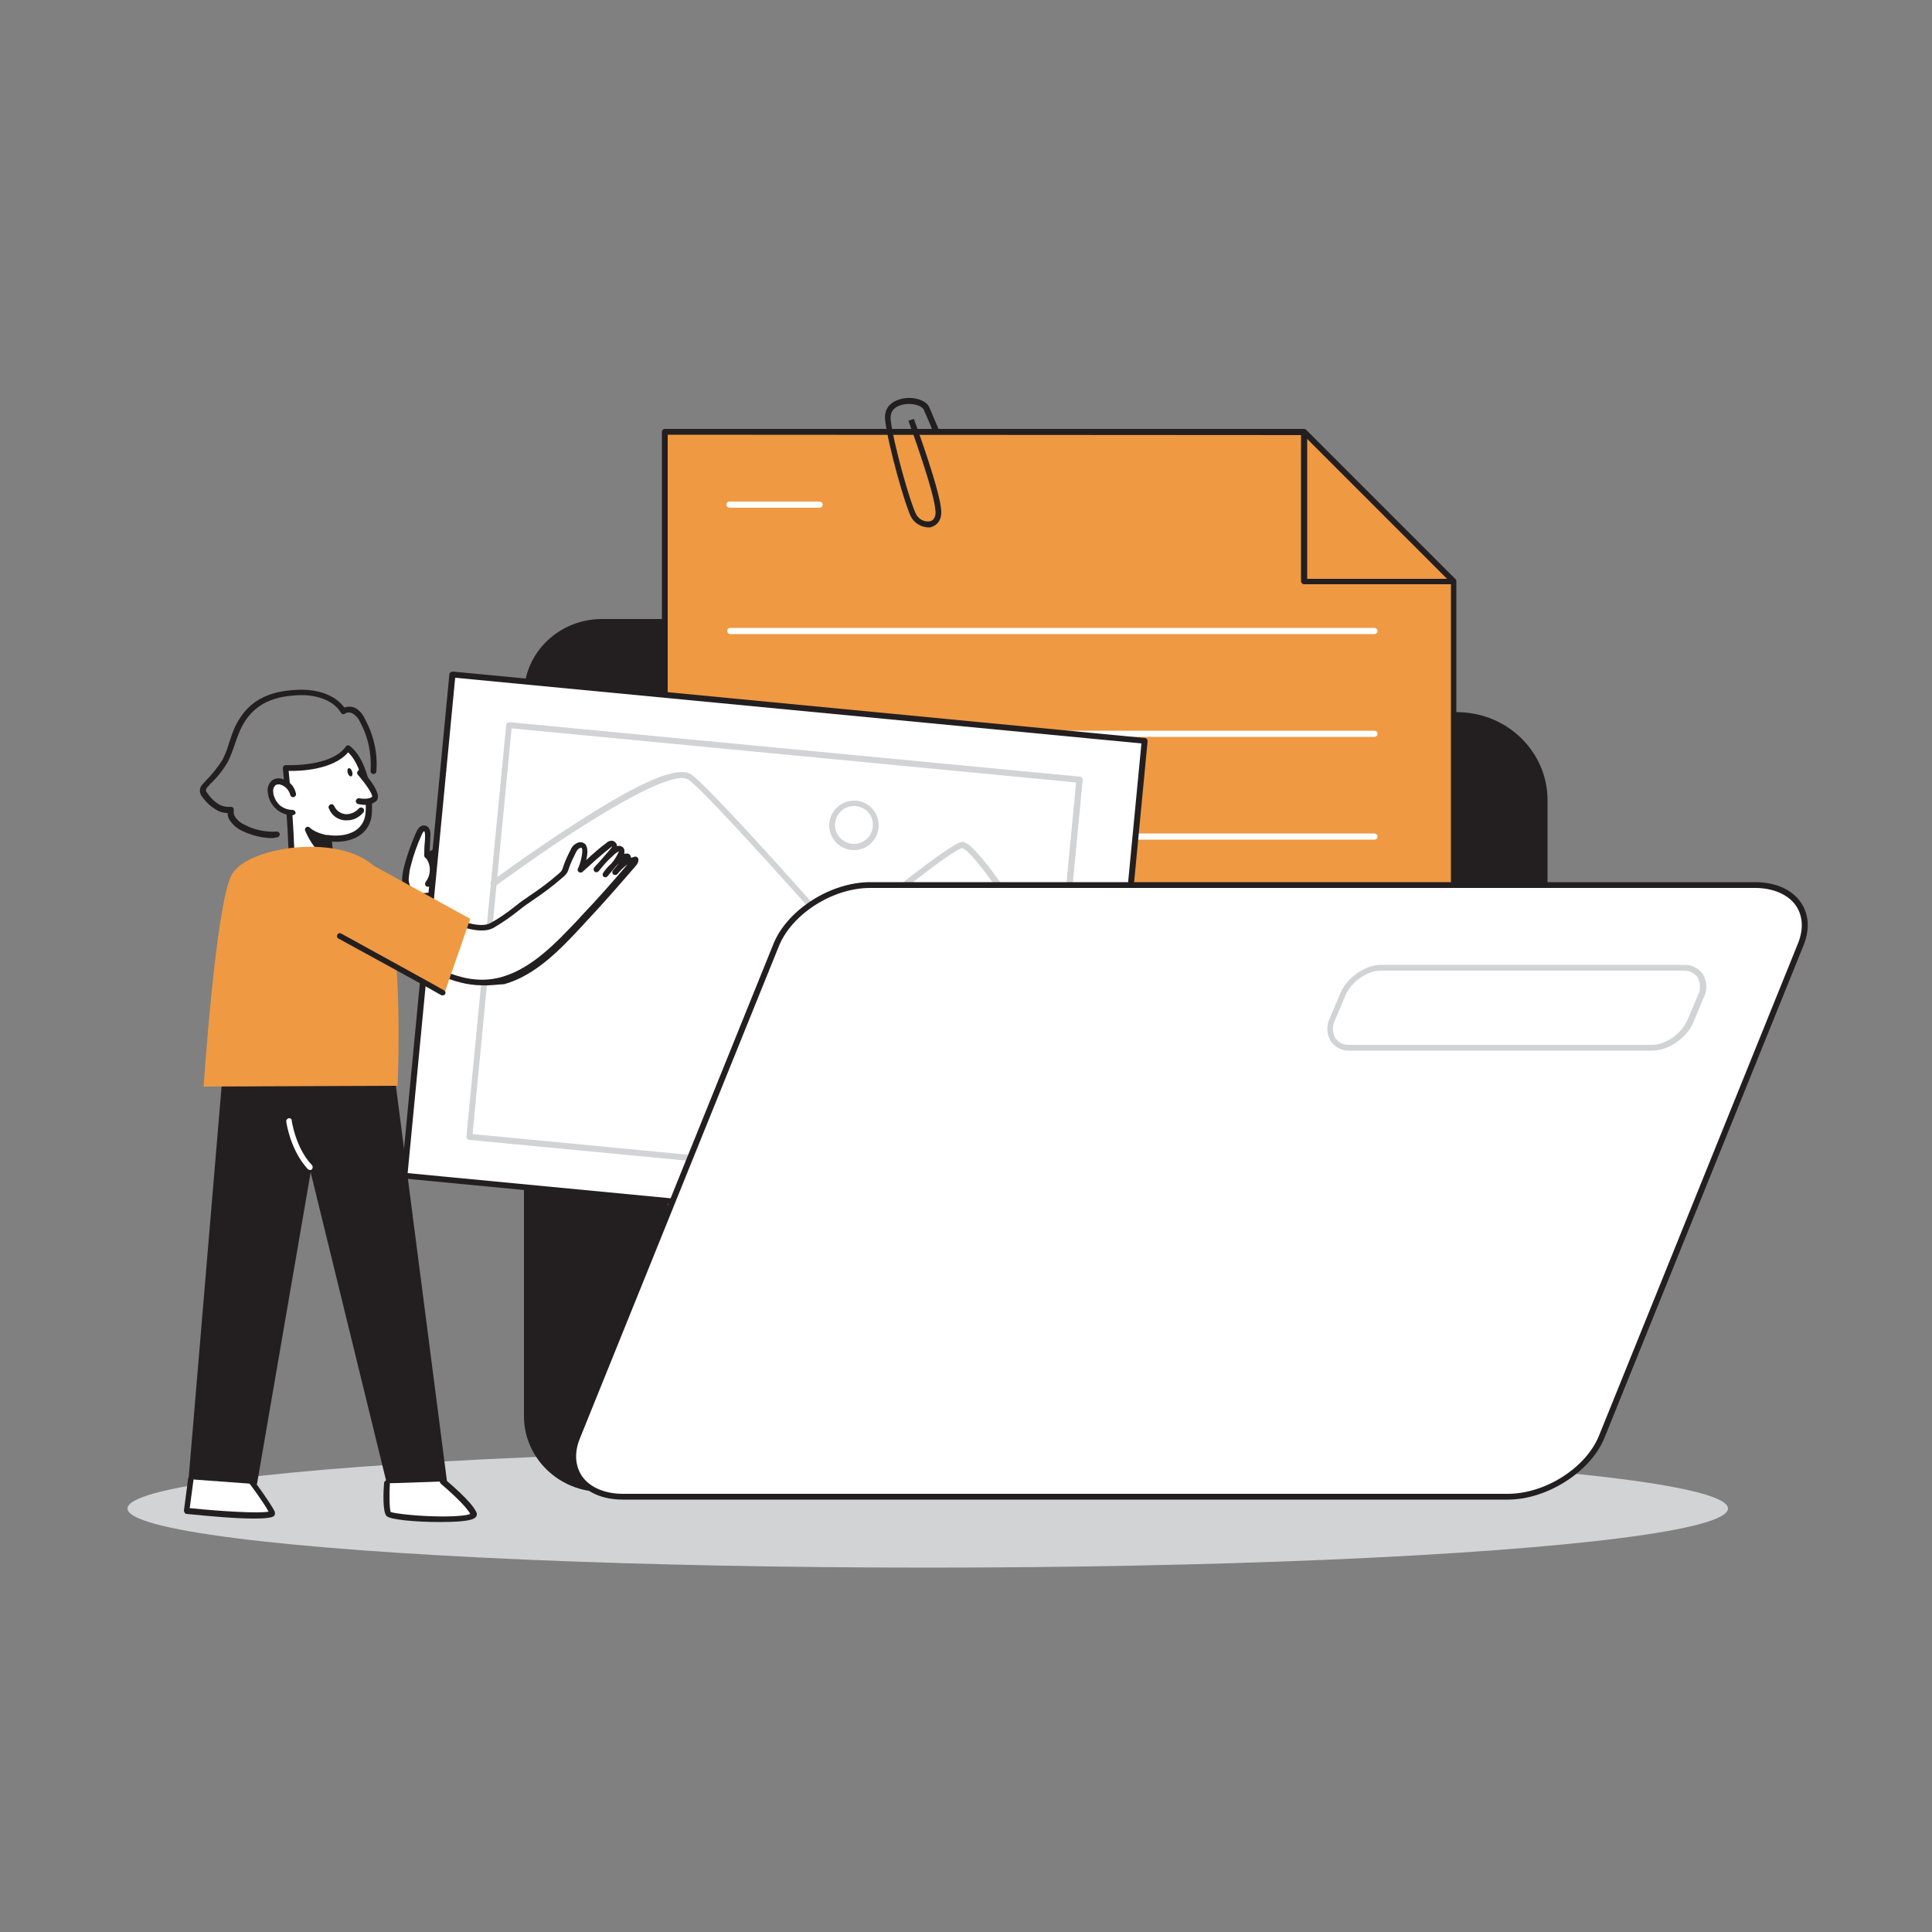 <svg version="1.1" id="Layer_1" xmlns="http://www.w3.org/2000/svg" xmlns:xlink="http://www.w3.org/1999/xlink" x="0px" y="0px" viewBox="0 0 500 500"  xml:space="preserve" data-imageid="files-and-folder-78" imageName="Files and Folder" class="illustrations_image">
<rect x="0" y="0" width="500" height="500" fill="#808080" stroke="none"/>
<style type="text/css">
	.st0_files-and-folder-78{fill:#D1D3D4;}
	.st1_files-and-folder-78{fill:#231F20;}
	.st2_files-and-folder-78{fill:#EF9942;}
	.st3_files-and-folder-78{fill:#FFFFFF;}
</style>
<ellipse class="st0_files-and-folder-78" cx="240.1" cy="390.4" rx="207.1" ry="15.3"/>
<g id="Back_folder_files-and-folder-78">
	<path class="st1_files-and-folder-78" d="M377,184.3c13,0,23.5,10.2,23.5,22.8v159.4c0,10.8-9.1,19.6-20.2,19.6H155.8c-11.2,0-20.2-8.8-20.2-19.6V179.8&#10;&#9;&#9;c0-10.9,9.1-19.6,20.2-19.6h86.7c13.7,0,24.9,10.8,24.9,24.1L377,184.3L377,184.3z"/>
	<polygon class="st2_files-and-folder-78 targetColor" points="172,360 172,111.8 337.5,111.8 376.2,150.5 376.2,355.7 &#9;" style="fill: rgb(239, 153, 66);"/>
	<path class="st1_files-and-folder-78" d="M172,360.7c-0.2,0-0.4-0.1-0.5-0.2c-0.1-0.1-0.2-0.3-0.2-0.5V111.8c0-0.4,0.3-0.8,0.7-0.8c0,0,0,0,0,0h165.5&#10;&#9;&#9;c0.2,0,0.4,0.1,0.5,0.2l38.7,38.7c0.1,0.1,0.2,0.3,0.2,0.5v205.3c0,0.4-0.3,0.7-0.7,0.8L172,360.7L172,360.7z M172.8,112.5v246.7&#10;&#9;&#9;l202.7-4.2V150.8l-38.2-38.2L172.8,112.5z"/>
	<path class="st3_files-and-folder-78" d="M355.7,164.1H189c-0.4,0-0.8-0.3-0.8-0.8s0.3-0.8,0.8-0.8h166.7c0.4,0,0.8,0.3,0.8,0.8&#10;&#9;&#9;S356.1,164.1,355.7,164.1z"/>
	<path class="st3_files-and-folder-78" d="M355.7,190.7H189c-0.4,0-0.8-0.3-0.8-0.8s0.3-0.8,0.8-0.8h166.7c0.4,0,0.8,0.3,0.8,0.8&#10;&#9;&#9;S356.1,190.7,355.7,190.7z"/>
	<path class="st3_files-and-folder-78" d="M355.7,217.3H189c-0.4,0-0.8-0.3-0.8-0.8s0.3-0.8,0.8-0.8h166.7c0.4,0,0.8,0.3,0.8,0.8&#10;&#9;&#9;S356.1,217.3,355.7,217.3z"/>
	<path class="st3_files-and-folder-78" d="M355.7,243.3H189c-0.4,0-0.8-0.3-0.8-0.8s0.3-0.8,0.8-0.8h166.7c0.4,0,0.8,0.3,0.8,0.8&#10;&#9;&#9;S356.1,243.3,355.7,243.3z"/>
	<path class="st1_files-and-folder-78" d="M240.2,136.5c-1.9-0.1-3.7-1.2-4.5-2.9c-1.4-2.7-5.8-18-6.6-24.7c-0.4-2.8,1-4.8,3.9-5.6&#10;&#9;&#9;c3.1-0.9,6.7,0.2,7.5,2.1s2.4,5.6,2.5,5.9c0.2,0.4,0,0.8-0.4,1c-0.4,0.2-0.8,0-1-0.3c0,0,0,0,0,0V112c-0.1-0.3-1.6-3.9-2.5-5.9&#10;&#9;&#9;c-0.5-1.2-3.3-2-5.8-1.3c-2.1,0.6-3,1.9-2.8,3.9c0.8,6.5,5.1,21.5,6.5,24.2c0.6,1.4,2.2,2.3,3.7,2c1.3-0.3,1.5-1.8,1.4-2.6&#10;&#9;&#9;c-0.2-4.8-6.7-22.6-7-23.4l1.4-0.5c0.7,1.9,6.9,18.9,7.1,23.9c0.1,2.1-0.9,3.6-2.6,4.1C240.9,136.5,240.6,136.5,240.2,136.5z"/>
	<path class="st1_files-and-folder-78" d="M375.9,151.2h-38.4c-0.4,0-0.7-0.3-0.8-0.7c0,0,0,0,0,0v-38.3c0-0.4,0.3-0.8,0.8-0.8s0.8,0.3,0.8,0.8v37.6&#10;&#9;&#9;h37.6c0.4,0,0.8,0.3,0.8,0.8S376.3,151.2,375.9,151.2L375.9,151.2z"/>
	<path class="st3_files-and-folder-78" d="M212.1,131.4h-23.3c-0.4,0-0.8-0.3-0.8-0.8s0.3-0.8,0.8-0.8h23.3c0.4,0,0.8,0.3,0.8,0.8&#10;&#9;&#9;S212.5,131.4,212.1,131.4z"/>
</g>
<g id="back_hand_files-and-folder-78">
	<path class="st3_files-and-folder-78" d="M113.7,231c-2.8,1.1-7.4,2.1-8.6-1.8c-0.2-0.7-0.3-1.4-0.2-2.1c0.1-1,0.3-2.1,0.6-3.1c0.8-2.8,1.8-5.6,3-8.3&#10;&#9;&#9;c0.3-0.7,0.9-1.5,1.6-1.2s0.7,1,0.7,1.6c0,1.8-0.3,3.5-0.2,5.3c3.7-0.9,6-4.9,9.6-5.7c1-0.2,2.2-0.3,2.3,1c0.1,1.6-2.7,2.8-3.7,3.7&#10;&#9;&#9;c1.1-0.9,2.3-1.6,3.6-2.1c0.4-0.2,0.8-0.2,1.2-0.2c0.4,0,0.7,0.4,0.8,0.8c0,0.3-0.2,0.6-0.4,0.9c-0.5,0.6-1.2,1.2-1.8,1.7&#10;&#9;&#9;c0.7-0.8,1.6-1.3,2.6-1.5c0.5-0.2,1.1,0,1.4,0.4c0.4,0.7-0.4,1.4-1.1,1.8c0.5-0.5,1.2-0.8,1.9-1c0.7-0.1,1.4,0.4,1.6,1.1&#10;&#9;&#9;c0,0.6-0.3,1.1-0.8,1.4C124,227.1,118.4,229.2,113.7,231z"/>
	<path class="st1_files-and-folder-78" d="M109.2,232.7c-0.9,0-1.8-0.2-2.6-0.5c-1.1-0.6-2-1.6-2.3-2.8c-0.2-0.8-0.3-1.6-0.2-2.4&#10;&#9;&#9;c0.1-1.1,0.3-2.2,0.6-3.2c0.8-2.9,1.8-5.7,3-8.4c0.6-1.4,1.5-2,2.5-1.7c0.6,0.2,1.2,0.8,1.2,2.3c0,0.8-0.1,1.5-0.1,2.3&#10;&#9;&#9;s-0.1,1.3-0.1,2c1.3-0.6,2.5-1.5,3.6-2.4c1.4-1.3,3.1-2.4,5-2.9c0.8-0.3,1.7-0.2,2.5,0.2c0.4,0.3,0.7,0.9,0.7,1.4&#10;&#9;&#9;c0,0.2,0,0.4,0,0.6c0.2,0,0.4,0,0.6,0c0.8,0.1,1.4,0.7,1.4,1.5c0,0.1,0,0.2,0,0.3c0.6,0,1.3,0.2,1.6,0.8c0.1,0.2,0.2,0.3,0.2,0.5&#10;&#9;&#9;c0.6-0.1,1.2,0.1,1.7,0.5c0.4,0.3,0.6,0.8,0.7,1.2c0,0.8-0.4,1.5-1,2c-3.6,3.6-8.9,5.6-13.6,7.4l-0.6,0.2&#10;&#9;&#9;C112.5,232.3,110.9,232.7,109.2,232.7z M109.8,215.1c-0.1,0-0.4,0.3-0.6,0.8c-1.2,2.6-2.2,5.4-2.9,8.2c-0.3,1-0.4,2-0.5,3&#10;&#9;&#9;c-0.1,0.6,0,1.2,0.2,1.8c0.2,0.8,0.7,1.5,1.5,1.9c1.3,0.6,3.5,0.4,6.1-0.5l0,0l0.6-0.2c4.6-1.8,9.7-3.7,13.1-7.1&#10;&#9;&#9;c0.1-0.1,0.6-0.6,0.5-0.8c0-0.1-0.1-0.2-0.1-0.2c-0.2-0.1-0.4-0.2-0.6-0.2c-0.4,0-0.7,0.2-1,0.4c-0.2,0.2-0.4,0.3-0.7,0.5&#10;&#9;&#9;c-0.4,0.2-0.8,0.1-1-0.3c-0.2-0.3-0.1-0.7,0.2-0.9c0.2-0.1,0.4-0.3,0.6-0.4c0.1-0.1,0.2-0.3,0.3-0.4c-0.2-0.1-0.4-0.1-0.6,0&#10;&#9;&#9;c-0.4,0.1-0.8,0.2-1.1,0.4c-0.4,0.4-0.7,0.7-1.1,1c-0.3,0.2-0.8,0.1-1-0.2c-0.2-0.3-0.2-0.6,0-0.9c0.4-0.4,0.8-0.8,1.2-1.1&#10;&#9;&#9;c0.2-0.2,0.4-0.4,0.6-0.6s0.2-0.3,0.2-0.4c-0.1,0-0.1-0.1-0.2-0.1c-0.3,0-0.6,0-0.8,0.2c-0.5,0.2-0.9,0.4-1.3,0.6&#10;&#9;&#9;c-0.4,0.3-0.7,0.5-1.1,0.7c-0.3,0.2-0.7,0.4-1,0.7c-0.3,0.3-0.8,0.2-1.1-0.1c-0.3-0.3-0.2-0.8,0.1-1.1l0,0c0.7-0.6,1.4-1.1,2.2-1.5&#10;&#9;&#9;c0.7-0.5,1.2-1,1.2-1.5c0-0.1,0-0.2-0.1-0.3c-0.1,0-0.3-0.2-1.3,0c-1.6,0.5-3.1,1.4-4.4,2.6c-1.5,1.4-3.2,2.4-5.2,3&#10;&#9;&#9;c-0.2,0.1-0.5,0-0.6-0.1c-0.2-0.1-0.3-0.4-0.3-0.6c0-1.1,0-2.1,0.1-3.1c0.1-0.7,0.1-1.5,0.1-2.2S109.8,215.1,109.8,215.1z"/>
	<path class="st3_files-and-folder-78" d="M110.6,221.4c1.7,2.1,1.8,5.1,0.1,7.3h0.4"/>
	<path class="st1_files-and-folder-78" d="M110.7,229.5c-0.4,0-0.7-0.3-0.7-0.8c0-0.2,0.1-0.3,0.2-0.5c1.4-1.9,1.4-4.5-0.1-6.3c-0.3-0.3-0.2-0.8,0.1-1.1&#10;&#9;&#9;c0.3-0.3,0.8-0.2,1.1,0.1l0,0c1.8,2.1,2,5.1,0.6,7.5c0,0.1,0,0.1,0,0.2c0,0.4-0.3,0.8-0.7,0.8c0,0,0,0,0,0L110.7,229.5L110.7,229.5&#10;&#9;&#9;z"/>
</g>
<g id="file_files-and-folder-78">
	
		<rect x="135.3" y="158.1" transform="matrix(9.549829e-02 -0.995 0.995 9.549829e-02 -65.61 423.84)" class="st3_files-and-folder-78" width="130.3" height="179.9"/>
	<path class="st1_files-and-folder-78" d="M283.8,322.2L283.8,322.2L104.6,305c-0.4,0-0.7-0.4-0.7-0.8l12.4-129.7c0-0.2,0.1-0.4,0.3-0.5&#10;&#9;&#9;c0.2-0.1,0.4-0.2,0.6-0.2L296.3,191c0.4,0,0.7,0.4,0.7,0.8c0,0,0,0,0,0l-12.4,129.7C284.5,321.9,284.2,322.2,283.8,322.2z&#10;&#9;&#9; M105.5,303.6l177.6,17l12.3-128.2l-177.6-17L105.5,303.6z"/>
	<path class="st0_files-and-folder-78" d="M269.1,309.1L269.1,309.1L121.4,295c-0.4,0-0.7-0.4-0.7-0.8L131,187.6c0-0.2,0.1-0.4,0.3-0.5&#10;&#9;&#9;c0.2-0.1,0.4-0.2,0.6-0.2l147.6,14.1c0.4,0,0.7,0.4,0.7,0.8l-10.2,106.5C269.9,308.8,269.5,309.1,269.1,309.1z M122.3,293.5&#10;&#9;&#9;l146.1,14l10.1-105l-146.1-14L122.3,293.5z"/>
	<path class="st0_files-and-folder-78" d="M238,267c-0.2,0-0.4-0.1-0.6-0.3c-2.1-2.5-52.6-60.2-59.2-64.9c-3.4-2.4-17.2,5.5-28.2,12.5&#10;&#9;&#9;c-9.4,6-18.3,12.5-21.8,15c-0.3,0.2-0.8,0.2-1.1-0.2s-0.2-0.8,0.2-1.1c3.4-2.5,12.4-9,21.8-15c17.2-11.1,26.5-14.9,29.9-12.5&#10;&#9;&#9;c6.8,4.8,57.3,62.7,59.5,65.2c0.3,0.3,0.2,0.8-0.1,1c0,0,0,0,0,0C238.3,267,238.2,267.1,238,267z"/>
	<path class="st0_files-and-folder-78" d="M275.8,257.1c-0.3,0-0.5-0.1-0.6-0.4c-21.3-35.1-25.6-37.2-26.2-37.2c-2.3,0.3-18.2,12.9-31.9,24.3&#10;&#9;&#9;c-0.3,0.3-0.8,0.2-1-0.1c0,0,0,0,0,0c-0.3-0.3-0.2-0.8,0.1-1.1c0,0,0,0,0,0c6.8-5.7,29.2-24.2,32.7-24.7&#10;&#9;&#9;c2.8-0.5,12.1,12.3,27.7,37.9c0.2,0.3,0.1,0.8-0.2,1C276.1,257.1,275.9,257.1,275.8,257.1z"/>
	<path class="st0_files-and-folder-78" d="M221,220c-3.6,0-6.4-2.9-6.4-6.4s2.9-6.4,6.4-6.4c3.6,0,6.4,2.9,6.4,6.4l0,0C227.4,217.1,224.6,220,221,220z&#10;&#9;&#9; M221,208.6c-2.7,0-4.9,2.2-4.9,4.9s2.2,4.9,4.9,4.9s4.9-2.2,4.9-4.9l0,0C226,210.8,223.7,208.6,221,208.6L221,208.6z"/>
</g>
<g id="character_files-and-folder-78">
	<path class="st3_files-and-folder-78" d="M49.5,382.8l-1.1,8.3c0,0,23.1,2.4,22.2,0.4s-5.6-8.3-5.6-8.3"/>
	<path class="st1_files-and-folder-78" d="M65.6,393c-4.6,0-11.4-0.6-17.3-1.2c-0.2,0-0.4-0.1-0.5-0.3c-0.1-0.2-0.2-0.4-0.2-0.6l1.1-8.3&#10;&#9;&#9;c0.1-0.4,0.4-0.7,0.8-0.6c0.4,0.1,0.7,0.4,0.6,0.8l-1,7.5c8.8,0.9,18.2,1.4,20.4,0.9c-1.2-2.3-5.2-7.7-5.3-7.7&#10;&#9;&#9;c-0.2-0.3-0.2-0.8,0.2-1c0.3-0.2,0.8-0.1,1,0.2c0.2,0.3,4.7,6.4,5.7,8.5c0.1,0.3,0.1,0.7-0.1,1C70.7,392.8,68.6,393,65.6,393z"/>
	<path class="st3_files-and-folder-78" d="M106.4,232.1c0,0,15,10,20.8,7c3.4-1.8,6.2-4.3,9.3-6.5c3-2,5.9-4.1,8.6-6.4c0.3-0.3,0.6-0.6,0.8-0.9&#10;&#9;&#9;c0.2-0.4,0.4-0.7,0.5-1.1c0.5-1.5,1.2-3,1.9-4.4c0.2-0.6,0.7-1.1,1.2-1.4c3.1-1.2,1.1,5.2,0.5,6.3c2.4-2.2,4.8-4.5,7.4-6.5&#10;&#9;&#9;c0.3-0.3,0.6-0.4,1-0.4c0.4,0.1,0.6,0.6,0.5,0.9c-0.1,0.4-0.3,0.7-0.6,1l-4.1,4.9c1.2-1.4,2.5-2.8,3.9-4.1c0.5-0.4,1.9-1.8,2.6-1.2&#10;&#9;&#9;c1.2,0.9-3.2,5.9-3.9,6.8c1.2-1.6,2.5-3,4.1-4.3c0.4-0.4,1-0.7,1.5-0.7c0.3,0.3,0,0.8-0.3,1.1l-2.9,3.3c1.4-1.6,3.1-3.3,5.2-3.7&#10;&#9;&#9;c0,0.4-0.1,0.8-0.4,1c-4.2,5-8.5,9.8-12.9,14.6c-6,6.3-12.4,13.6-20.9,16c-10,2.9-19-3-27.3-8.1"/>
	<path class="st1_files-and-folder-78" d="M124.8,255c-7.8,0-14.9-4.4-21.3-8.4l-1-0.6c-0.4-0.2-0.5-0.6-0.3-1s0.6-0.5,1-0.3c0,0,0.1,0,0.1,0.1l1,0.6&#10;&#9;&#9;c8,5,16.4,10.1,25.7,7.4c7.8-2.3,14-8.9,19.5-14.7l1-1.1c4.3-4.5,8.4-9.2,11.9-13.3c-1,0.7-1.9,1.6-2.6,2.5&#10;&#9;&#9;c-0.3,0.3-0.7,0.3-1.1,0.1c-0.3-0.3-0.3-0.7-0.1-1l1.5-1.8c-0.3,0.2-0.5,0.5-0.8,0.8c-0.8,1-1.6,1.9-2.1,2.5&#10;&#9;&#9;c-0.3,0.3-0.7,0.3-1,0.1c-0.3-0.3-0.3-0.7-0.1-1c0.6-0.9,1.3-1.7,2.1-2.4c0.9-1,1.5-2.1,2-3.2c-0.6,0.3-1.1,0.7-1.5,1.1l-0.1,0.1&#10;&#9;&#9;c-1,0.9-1.9,1.8-2.7,2.8l-1,1.2c-0.3,0.3-0.7,0.3-1,0.1c-0.3-0.3-0.4-0.7-0.1-1.1c0.3-0.4,0.7-0.8,1.1-1.2l3.1-3.6&#10;&#9;&#9;c0.2-0.2,0.3-0.4,0.4-0.7l0,0c-0.1,0.1-0.2,0.1-0.2,0.2c-2.7,2.1-5.2,4.4-7.4,6.4c-0.3,0.3-0.8,0.3-1.1,0c-0.2-0.2-0.3-0.6-0.1-0.9&#10;&#9;&#9;c0.6-1.1,1.5-4.7,0.9-5.3c0-0.1-0.2,0-0.5,0.1c-0.4,0.2-0.7,0.6-0.9,1c-0.7,1.4-1.4,2.8-1.9,4.3c-0.1,0.4-0.3,0.9-0.6,1.3&#10;&#9;&#9;c-0.3,0.4-0.6,0.7-1,1c-2.5,2.2-5.2,4.2-7.9,6l-0.7,0.5c-1.1,0.7-2.1,1.5-3.1,2.3c-2,1.6-4.1,3-6.3,4.3c-6.1,3.1-20.9-6.6-21.5-7&#10;&#9;&#9;c-0.3-0.2-0.4-0.7-0.2-1c0.2-0.3,0.7-0.4,1-0.2c4.1,2.7,15.6,9.2,20,6.9c2.2-1.2,4.2-2.6,6.1-4.1c1-0.8,2-1.6,3.1-2.3l0.7-0.5&#10;&#9;&#9;c2.7-1.8,5.3-3.7,7.8-5.9c0.3-0.2,0.5-0.5,0.7-0.7c0.2-0.3,0.3-0.6,0.4-0.9c0.5-1.6,1.2-3.1,2-4.6c0.3-0.8,0.9-1.4,1.6-1.7&#10;&#9;&#9;c0.7-0.4,1.6-0.3,2.2,0.3c0.7,0.9,0.6,2.6,0.2,4.1c1.6-1.5,3.4-3.1,5.3-4.5c0.4-0.4,1-0.6,1.6-0.5c0.6,0.2,1.1,0.8,1.1,1.4&#10;&#9;&#9;c0.5-0.2,1-0.1,1.4,0.2c0.3,0.2,0.5,0.6,0.5,1c0,0.3,0,0.6-0.1,0.8c0.3-0.1,0.6-0.1,0.9-0.1c0.2,0,0.3,0.1,0.5,0.2&#10;&#9;&#9;c0.2,0.2,0.4,0.5,0.4,0.9c0.3-0.1,0.7-0.2,1-0.3c0.4-0.1,0.7,0.2,0.9,0.5c0.1,0.6-0.1,1.2-0.5,1.7c-3.8,4.4-8.3,9.6-13,14.6l-1,1.1&#10;&#9;&#9;c-5.6,6-12,12.8-20.2,15.1C128.6,254.8,126.7,255.1,124.8,255z"/>
	<polygon class="st1_files-and-folder-78" points="101.1,270.5 115.8,384.3 100.1,383.9 80.4,303.4 66.5,384.1 48.8,382.8 58.7,265.1 &#9;"/>
	<path class="st3_files-and-folder-78" d="M75.4,227.5c0.4-9.5-1.4-28.8-1.4-28.8s12.1,0.7,16.2-5.1c5,3.9,6,14.9,5.1,18.2c-1.9,6.5-10.3,5.1-10.3,5.1&#10;&#9;&#9;l1.1,11.9L75.4,227.5z"/>
	<path class="st1_files-and-folder-78" d="M86.1,229.5L86.1,229.5l-10.7-1.2c-0.4,0-0.7-0.4-0.7-0.8c0.4-9.3-1.5-28.5-1.5-28.7c0-0.2,0.1-0.4,0.2-0.6&#10;&#9;&#9;c0.2-0.1,0.4-0.2,0.6-0.2c0.1,0,11.7,0.6,15.5-4.8c0.1-0.2,0.3-0.3,0.5-0.3c0.2,0,0.4,0,0.6,0.2c5.2,4.1,6.3,15.5,5.4,19&#10;&#9;&#9;c-1.4,5.1-6.8,6-10.1,5.7l1,11c0,0.2-0.1,0.4-0.2,0.6C86.4,229.5,86.3,229.5,86.1,229.5z M76.2,226.8l9,1.1l-1-11&#10;&#9;&#9;c0-0.2,0.1-0.5,0.2-0.6c0.2-0.2,0.4-0.2,0.6-0.2c0.3,0.1,7.8,1.2,9.4-4.5c0.8-2.8,0-12.8-4.3-16.9c-3.9,4.6-12.7,4.9-15.4,4.8&#10;&#9;&#9;C75.1,203.2,76.5,218.4,76.2,226.8z"/>
	<path class="st1_files-and-folder-78" d="M85,216.9c0,0-3.5-0.4-5.2-2.2c0,0,2.3,5.8,5.8,6.6L85,216.9z"/>
	<path class="st1_files-and-folder-78" d="M85.6,222.1c-0.1,0-0.1,0-0.2,0c-3.9-0.9-6.3-6.8-6.4-7.1c-0.2-0.4,0-0.8,0.4-1c0.3-0.1,0.6,0,0.8,0.2&#10;&#9;&#9;c1.5,1.5,4.8,2,4.8,2c0.3,0,0.6,0.3,0.7,0.6l0.6,4.5c0,0.2,0,0.5-0.2,0.7C86,222,85.8,222.1,85.6,222.1z M81.6,216.7&#10;&#9;&#9;c0.7,1.3,1.8,2.5,3,3.4l-0.4-2.6C83.4,217.3,82.5,217.1,81.6,216.7L81.6,216.7z"/>
	<path class="st2_files-and-folder-78 targetColor" d="M94.1,222.6l27.6,15.2l-6.7,19.3c0,0-34.8-18.4-35-23.4S94.1,222.6,94.1,222.6z" style="fill: rgb(239, 153, 66);"/>
	<path class="st2_files-and-folder-78 targetColor" d="M102.9,281c0,0,1.1-25-1.3-40c-1.1-6.4-0.7-10.9-2.8-14.4c-7.1-11.6-34.8-8.1-38.9-0.1s-7.2,54.7-7.2,54.7&#10;&#9;&#9;L102.9,281z" style="fill: rgb(239, 153, 66);"/>
	<path class="st3_files-and-folder-78" d="M75.9,205.5c-0.3-1.5-1.4-2.7-2.9-3.2c-0.7-0.2-1.4-0.1-2,0.2c-0.7,0.6-1,1.5-0.9,2.4c0.1,1.4,0.8,2.8,1.8,3.8&#10;&#9;&#9;c1.1,1,2.5,1.5,3.9,1.5"/>
	<path class="st1_files-and-folder-78" d="M75.7,211c-1.6,0-3.1-0.6-4.3-1.7c-1.2-1.1-2-2.7-2.1-4.3c-0.2-1.2,0.3-2.4,1.2-3.1c0.8-0.5,1.7-0.6,2.6-0.3&#10;&#9;&#9;c1.8,0.5,3.1,1.9,3.5,3.8c0.1,0.4-0.2,0.8-0.6,0.9c0,0,0,0,0,0c-0.4,0.1-0.8-0.2-0.9-0.6c0,0,0,0,0,0c-0.3-1.2-1.2-2.2-2.4-2.6&#10;&#9;&#9;c-0.5-0.2-1-0.1-1.4,0.1c-0.5,0.5-0.7,1.1-0.6,1.8c0.1,1.2,0.7,2.4,1.6,3.3c0.9,0.8,2.1,1.3,3.4,1.3c0.4,0,0.7,0.3,0.8,0.7&#10;&#9;&#9;c0,0,0,0,0,0C76.6,210.6,76.2,210.9,75.7,211L75.7,211z"/>
	<ellipse transform="matrix(0.955 -0.298 0.298 0.955 -55.401 36.027)" class="st1_files-and-folder-78" cx="90.5" cy="199.8" rx="0.6" ry="1.1"/>
	<path class="st3_files-and-folder-78" d="M100.1,383.9c0,0-0.4,6.9,0.4,8s23,2.5,21.9-0.2s-7.9-8.3-7.9-8.3"/>
	<path class="st1_files-and-folder-78" d="M113.7,393.9c-6,0-12.9-0.6-13.7-1.6c-1-1.2-0.8-6.3-0.6-8.5c0-0.4,0.4-0.7,0.8-0.7c0.4,0,0.7,0.4,0.7,0.8&#10;&#9;&#9;c-0.2,3-0.1,6.6,0.2,7.4c0.8,0.3,4.9,0.9,10.4,1.1c6.3,0.2,9.4-0.2,10.2-0.6c-1.1-2.1-5.8-6.3-7.6-7.8c-0.3-0.3-0.4-0.7-0.1-1.1&#10;&#9;&#9;c0.3-0.3,0.7-0.4,1.1-0.1c0.7,0.6,7,5.8,8.2,8.6c0.3,0.6,0,1.3-0.7,1.6C121.4,393.7,117.7,393.9,113.7,393.9z M101.1,391.4&#10;&#9;&#9;L101.1,391.4z"/>
	<path class="st3_files-and-folder-78" d="M93.2,200.1c0,0,4.9,5.5,3.7,6.7s-4,0.6-4,0.6"/>
	<path class="st1_files-and-folder-78" d="M94.4,208.3c-0.6,0-1.1-0.1-1.7-0.2c-0.4-0.1-0.7-0.5-0.6-0.9s0.5-0.7,0.9-0.6c0.6,0.1,2.6,0.3,3.3-0.4&#10;&#9;&#9;c0.2-0.6-1.6-3.3-3.7-5.7c-0.3-0.3-0.2-0.8,0.1-1.1c0.3-0.3,0.8-0.2,1.1,0.1c4.4,5,4.4,7,3.6,7.8C96.5,208,95.4,208.4,94.4,208.3z"/>
	<path class="st1_files-and-folder-78" d="M114.5,256.9c-0.2-0.1-19.6-10.9-26.5-14.7"/>
	<path class="st1_files-and-folder-78" d="M114.5,257.6c-0.1,0-0.3,0-0.4-0.1c-0.4-0.3-19.5-10.8-26.5-14.6c-0.4-0.2-0.5-0.6-0.3-1&#10;&#9;&#9;c0.2-0.4,0.6-0.5,1-0.3c6.9,3.8,26.4,14.5,26.6,14.7c0.4,0.2,0.5,0.7,0.3,1C115,257.5,114.8,257.6,114.5,257.6L114.5,257.6z"/>
	<path class="st3_files-and-folder-78" d="M85.8,209c0.6,1.5,2,2.5,3.6,2.6c1.6,0.1,3.1-0.5,4.2-1.7"/>
	<path class="st1_files-and-folder-78" d="M89.8,212.3c-0.2,0-0.3,0-0.5,0c-1.9-0.1-3.5-1.3-4.2-3.1c-0.2-0.4,0-0.8,0.4-1c0.4-0.2,0.8,0,1,0.4&#10;&#9;&#9;c0.5,1.2,1.7,2,2.9,2.1c1.3,0.1,2.6-0.5,3.5-1.5c0.3-0.3,0.8-0.3,1.1,0c0.3,0.3,0.3,0.8,0,1.1C92.9,211.6,91.4,212.3,89.8,212.3z"/>
	<path class="st1_files-and-folder-78" d="M70.6,216.9c-2.8,0-5.5-0.7-8-1.9c-1.3-0.6-2.4-1.6-3.2-2.8c-0.3-0.5-0.5-1.1-0.5-1.8c-0.9,0-1.9-0.2-2.7-0.7&#10;&#9;&#9;c-1.5-0.8-2.8-2-3.8-3.4c-0.9-1-0.9-2.5,0.1-3.4c0,0,0,0,0,0l0.9-1c1.6-1.6,3-3.4,4.2-5.3c0.7-1.4,1.3-2.9,1.7-4.4&#10;&#9;&#9;c0.4-1.1,0.8-2.4,1.3-3.6c3.8-8.5,10.7-9.9,17-10.1c3.9-0.1,8.9,1,11.5,4.6c0.9-0.3,1.9-0.3,2.8,0.1c1.1,0.6,2,1.6,2.5,2.8&#10;&#9;&#9;c2.3,4.2,3.4,8.9,3,13.7c-0.1,0.4-0.5,0.7-0.9,0.6c-0.4-0.1-0.6-0.4-0.6-0.7c0.3-4.5-0.6-8.9-2.8-12.9c-0.4-0.9-1.1-1.6-1.9-2.1&#10;&#9;&#9;c-0.5-0.2-1.1-0.3-1.6-0.1c-0.1,0-0.2,0.1-0.3,0.2c-0.2,0.1-0.4,0.2-0.6,0.1c-0.2,0-0.4-0.2-0.5-0.4c-2.1-3.5-7-4.6-10.5-4.5&#10;&#9;&#9;c-5.8,0.2-12.2,1.5-15.6,9.2c-0.5,1.1-0.9,2.3-1.3,3.4c-0.5,1.6-1.1,3.1-1.8,4.6c-1.2,2.1-2.7,4-4.4,5.6l-0.9,1&#10;&#9;&#9;c-0.2,0.2-0.4,0.5-0.4,0.8c0,0.3,0.2,0.6,0.4,0.8c0.8,1.2,1.9,2.3,3.2,3c0.8,0.4,1.8,0.6,2.7,0.5c0.2,0,0.5,0,0.7,0.2&#10;&#9;&#9;c0.2,0.2,0.2,0.4,0.2,0.6c-0.1,0.6,0,1.2,0.3,1.7c0.6,1,1.5,1.7,2.6,2.2c2.5,1.3,5.4,1.9,8.2,1.7c0.4,0,0.8,0.3,0.8,0.7&#10;&#9;&#9;c0,0.4-0.3,0.8-0.7,0.8l0,0L70.6,216.9z"/>
	<path class="st3_files-and-folder-78" d="M80.3,302.8c-0.2,0-0.4-0.1-0.6-0.2c-4.5-4.8-5.6-12-5.6-12.3c-0.1-0.4,0.2-0.8,0.6-0.9&#10;&#9;&#9;c0.4-0.1,0.8,0.2,0.8,0.6c0,0.1,1,7.1,5.2,11.5c0.3,0.3,0.3,0.8,0,1.1C80.7,302.7,80.5,302.8,80.3,302.8z"/>
</g>
<g id="Front_folder_files-and-folder-78">
	<path class="st3_files-and-folder-78" d="M225.2,229h229c10,0,15.2,6.9,11.8,15.4l-51.5,127.4c-3.5,8.5-14.3,15.5-24.3,15.5h-229&#10;&#9;&#9;c-10,0-15.2-6.9-11.8-15.5l51.5-127.4C204.3,235.9,215.2,229,225.2,229z"/>
	<path class="st1_files-and-folder-78" d="M390.2,388.1h-229c-5.3,0-9.6-1.9-11.9-5.3c-2.1-3.1-2.3-7-0.6-11.2l51.5-127.4c3.6-8.8,14.8-15.9,25-15.9h229&#10;&#9;&#9;c5.3,0,9.6,1.9,11.9,5.3c2.1,3.1,2.3,7.1,0.6,11.2l-51.5,127.4C411.6,380.9,400.4,388.1,390.2,388.1z M225.2,229.8&#10;&#9;&#9;c-9.7,0-20.2,6.7-23.6,15l-51.5,127.4c-1.5,3.6-1.3,7.1,0.5,9.8c2,2.9,5.9,4.6,10.6,4.6h229c9.7,0,20.2-6.7,23.6-15l51.5-127.4&#10;&#9;&#9;c1.5-3.7,1.3-7.1-0.5-9.8c-2-2.9-5.9-4.6-10.6-4.6L225.2,229.8z"/>
	<path class="st0_files-and-folder-78" d="M427.7,271.9h-78.4c-1.9,0.1-3.7-0.8-4.9-2.4c-1.1-1.9-1.2-4.2-0.2-6.1l2.7-6.4c1.7-4,6.4-7.3,10.5-7.3h78.4&#10;&#9;&#9;c1.9-0.1,3.7,0.8,4.9,2.4c1.1,1.9,1.2,4.2,0.2,6.1l-2.7,6.5C436.5,268.6,431.8,271.9,427.7,271.9z M357.3,251.2&#10;&#9;&#9;c-3.5,0-7.6,2.9-9.1,6.4l-2.7,6.4c-0.8,1.5-0.7,3.2,0.1,4.7c0.8,1.1,2.2,1.8,3.6,1.7h78.4c3.5,0,7.6-2.9,9.1-6.4l2.7-6.4&#10;&#9;&#9;c0.8-1.5,0.7-3.2-0.1-4.7c-0.8-1.1-2.2-1.8-3.6-1.7L357.3,251.2z"/>
</g>
</svg>